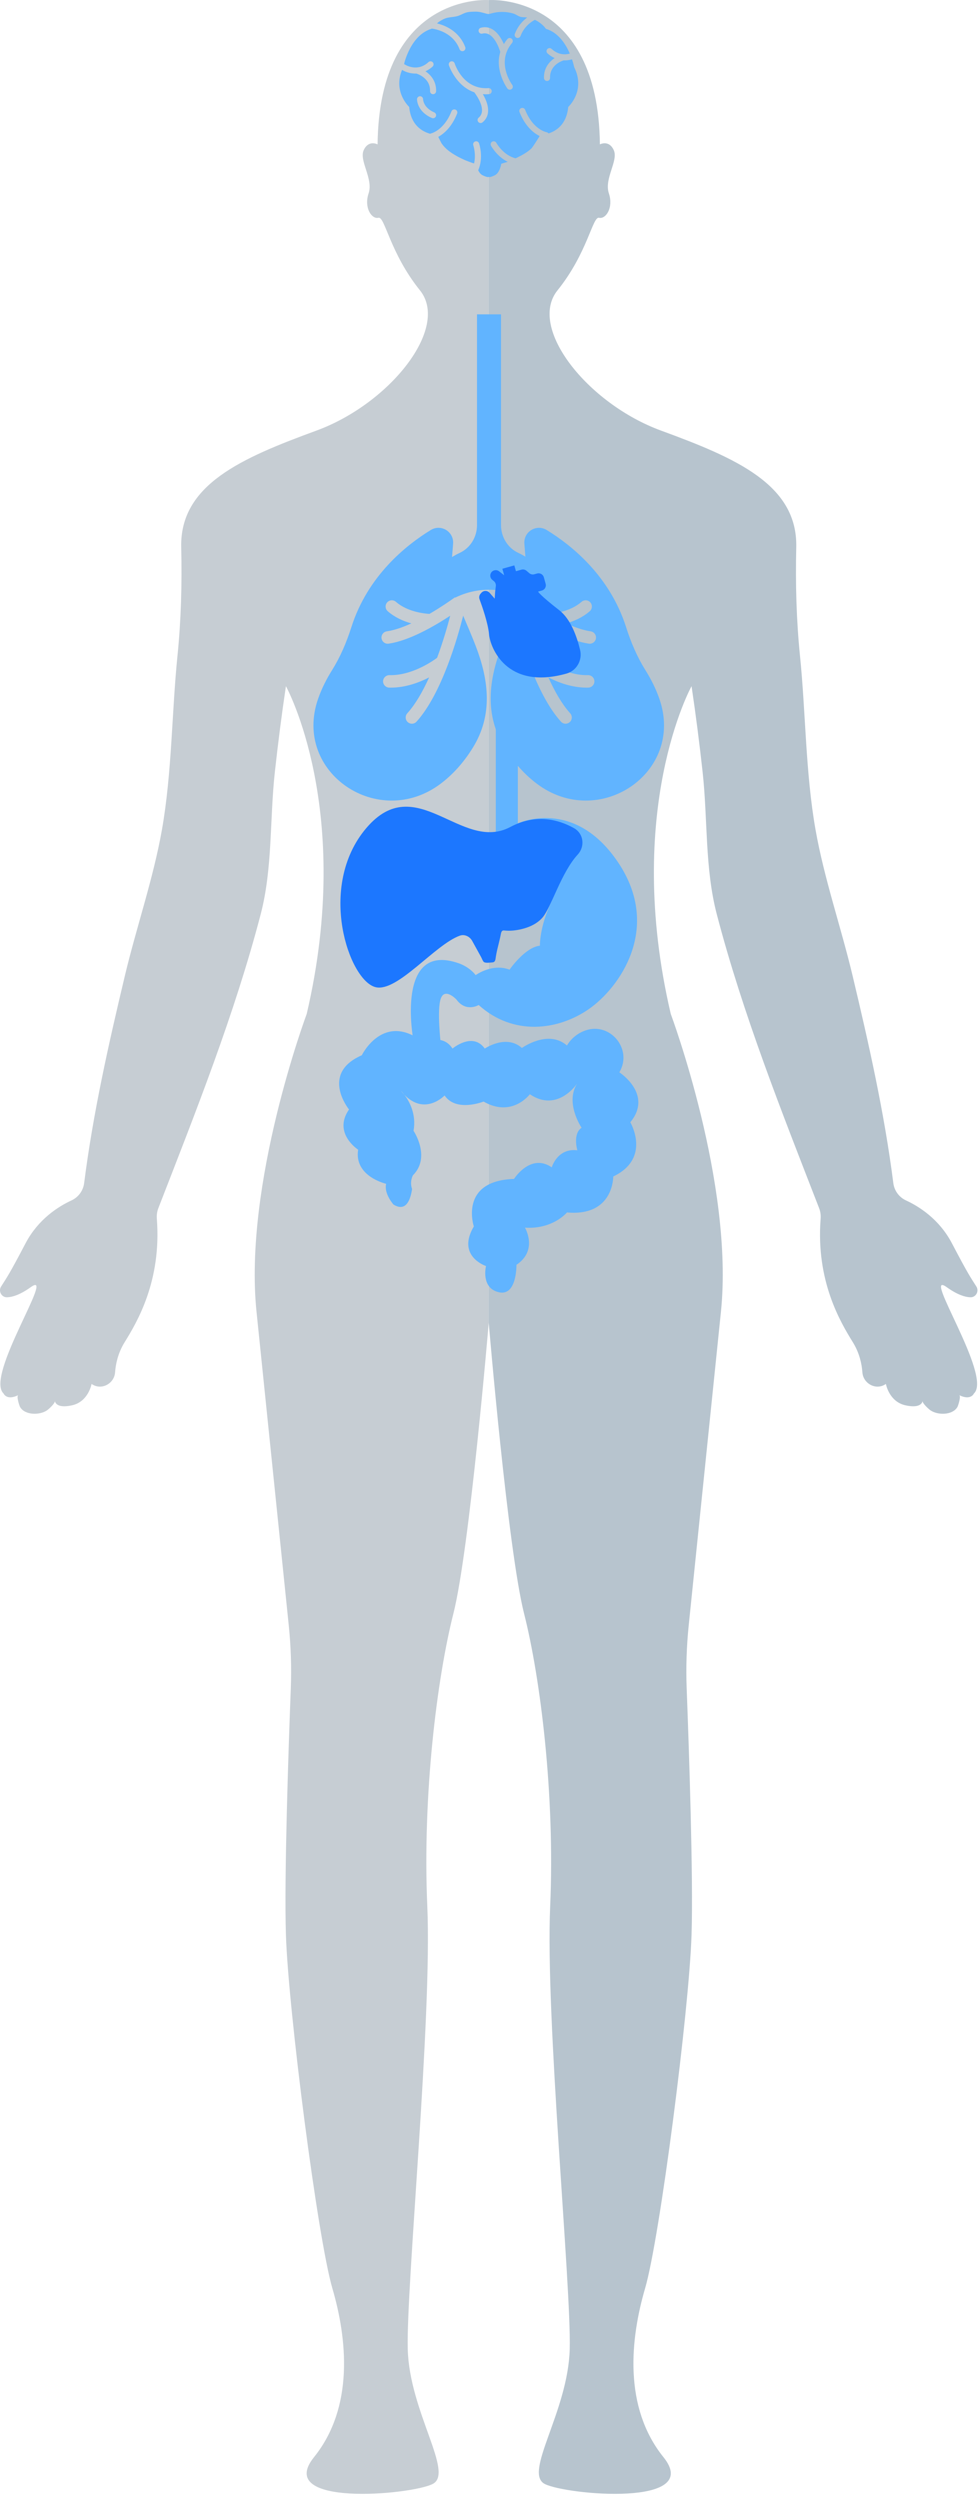 <svg width="151" height="385" viewBox="0 0 151 385" fill="none" xmlns="http://www.w3.org/2000/svg">
<path d="M75.305 0.012C75.305 0.012 58.429 -1.244 58.178 22.236C58.178 22.236 56.798 21.483 56.044 23.115C55.291 24.747 57.55 27.51 56.797 29.77C56.044 32.03 57.298 33.788 58.303 33.537C59.307 33.286 60.062 38.936 64.707 44.712C69.353 50.488 60.062 62.165 48.761 66.308C37.252 70.528 27.698 74.618 27.922 84.281C28.052 89.876 27.907 95.473 27.341 101.041C26.465 109.671 26.497 119.013 24.956 127.751C23.625 135.291 21.021 142.787 19.244 150.249C16.732 160.789 14.335 171.431 12.966 182.189C12.818 183.363 12.082 184.368 11.008 184.863C9.063 185.758 5.909 187.703 3.938 191.46C1.411 196.277 1.136 196.591 0.169 198.122C-0.288 198.845 0.239 199.802 1.093 199.777C1.915 199.753 3.101 199.39 4.754 198.209C8.709 195.384 -2.34 211.895 0.548 214.594C0.548 214.594 1.019 215.729 2.808 214.848C2.502 214.999 2.98 216.476 3.084 216.658C3.833 217.979 6.18 217.961 7.288 217.153C7.571 216.947 8.486 216.11 8.459 215.755C8.459 215.755 8.553 216.979 11.095 216.414C13.639 215.849 14.11 213.118 14.11 213.118C14.11 213.118 14.154 213.152 14.238 213.203C15.711 214.109 17.611 213.054 17.733 211.328C17.822 210.087 18.161 208.388 19.195 206.714C21.117 203.602 24.907 197.287 24.166 187.682C24.125 187.135 24.195 186.581 24.393 186.069C30.157 171.231 36.142 156.205 40.169 140.788C42.02 133.699 41.551 126.145 42.35 118.888C42.837 114.473 43.398 110.063 44.056 105.67C44.056 105.67 54.602 124.692 47.258 156.145C47.258 156.145 37.464 182.324 39.535 202.1L44.49 250.28C44.825 253.529 44.929 256.793 44.804 260.056C44.453 269.261 43.77 289.146 44.056 297.965C44.432 309.642 48.953 344.673 51.212 352.395C53.472 360.117 54.602 370.664 48.388 378.386C42.172 386.108 63.267 384.225 66.656 382.529C70.046 380.834 63.078 371.417 62.827 361.749C62.575 352.081 66.594 310.772 65.84 293.57C65.087 276.368 67.347 258.413 69.858 248.494C72.368 238.575 75.308 203.669 75.308 203.669V0.012H75.305Z" fill="#C6CDD3"/>
<path d="M75.306 0.012C75.306 0.012 92.182 -1.244 92.433 22.236C92.433 22.236 93.814 21.483 94.567 23.115C95.32 24.747 93.06 27.51 93.814 29.77C94.567 32.03 93.312 33.788 92.307 33.537C91.303 33.286 90.549 38.936 85.903 44.712C81.257 50.488 90.549 62.165 101.849 66.308C113.358 70.528 122.913 74.618 122.689 84.281C122.559 89.876 122.703 95.473 123.269 101.041C124.146 109.671 124.114 119.013 125.655 127.751C126.985 135.291 129.589 142.787 131.367 150.249C133.879 160.789 136.275 171.431 137.644 182.189C137.793 183.363 138.528 184.368 139.603 184.863C141.548 185.758 144.702 187.703 146.673 191.46C149.2 196.277 149.475 196.591 150.442 198.122C150.899 198.845 150.372 199.802 149.518 199.777C148.696 199.753 147.509 199.39 145.857 198.209C141.902 195.384 152.951 211.895 150.063 214.594C150.063 214.594 149.592 215.729 147.803 214.848C148.109 214.999 147.631 216.476 147.527 216.658C146.778 217.979 144.431 217.961 143.323 217.153C143.04 216.947 142.125 216.11 142.152 215.755C142.152 215.755 142.058 216.979 139.515 216.414C136.972 215.849 136.501 213.118 136.501 213.118C136.501 213.118 136.457 213.152 136.373 213.203C134.899 214.109 132.999 213.054 132.877 211.328C132.789 210.087 132.45 208.388 131.416 206.714C129.494 203.602 125.703 197.287 126.444 187.682C126.486 187.135 126.416 186.581 126.217 186.069C120.453 171.231 114.469 156.205 110.442 140.788C108.59 133.699 109.059 126.145 108.26 118.888C107.774 114.473 107.212 110.063 106.555 105.67C106.555 105.67 96.008 124.692 103.353 156.145C103.353 156.145 113.147 182.324 111.075 202.1L106.12 250.28C105.786 253.529 105.681 256.793 105.806 260.056C106.157 269.261 106.839 289.146 106.555 297.965C106.178 309.642 101.658 344.673 99.398 352.395C97.138 360.117 96.008 370.664 102.223 378.386C108.438 386.108 87.344 384.225 83.954 382.529C80.564 380.834 87.532 371.417 87.784 361.749C88.036 352.081 84.017 310.772 84.771 293.57C85.524 276.368 83.264 258.413 80.753 248.494C78.242 238.575 75.303 203.669 75.303 203.669V0.012H75.306Z" fill="#B7C4CE"/>
<path d="M86.888 9.285C86.76 9.32 84.688 9.926 84.753 11.99C84.761 12.248 84.558 12.464 84.3 12.472C84.295 12.473 84.29 12.473 84.285 12.473C84.034 12.473 83.826 12.273 83.818 12.02C83.77 10.505 84.603 9.518 85.462 8.944C85.091 8.775 84.718 8.551 84.358 8.218C84.168 8.043 84.156 7.747 84.332 7.558C84.507 7.368 84.804 7.357 84.992 7.531C86.023 8.482 87.089 8.446 87.798 8.253C87.177 6.807 86.055 5.037 84.155 4.452C84.077 4.428 83.939 4.194 83.882 4.134C83.634 3.87 83.358 3.632 83.062 3.423C82.856 3.278 82.637 3.156 82.412 3.049C81.56 3.514 80.685 4.281 80.203 5.547C80.132 5.733 79.954 5.848 79.766 5.848C79.711 5.848 79.654 5.838 79.599 5.817C79.358 5.725 79.237 5.455 79.329 5.213C79.769 4.059 80.477 3.258 81.234 2.696C80.978 2.668 80.72 2.655 80.463 2.638C79.918 2.601 79.571 2.219 79.061 2.073C77.966 1.759 76.783 1.754 75.688 2.07C75.545 2.111 75.4 2.159 75.251 2.157C75.139 2.156 75.029 2.126 74.921 2.098C74.368 1.951 73.861 1.788 73.289 1.795C72.847 1.8 72.353 1.801 71.922 1.907C71.447 2.023 71.031 2.304 70.568 2.452C70.062 2.614 69.526 2.615 69.009 2.723C68.491 2.83 68.021 3.089 67.588 3.388C67.496 3.451 67.422 3.536 67.334 3.605C68.595 3.912 70.747 4.786 71.685 7.248C71.777 7.489 71.656 7.759 71.414 7.851C71.36 7.872 71.303 7.882 71.248 7.882C71.06 7.882 70.882 7.767 70.811 7.581C69.839 5.028 67.271 4.499 66.517 4.398C66.491 4.426 66.466 4.446 66.445 4.452C64.963 4.908 63.905 6.113 63.192 7.44C62.848 8.081 62.574 8.76 62.362 9.455C62.322 9.585 62.297 9.737 62.267 9.888C62.31 9.901 62.354 9.913 62.393 9.939C62.47 9.99 64.299 11.153 66.021 9.565C66.21 9.39 66.508 9.402 66.682 9.591C66.857 9.781 66.845 10.077 66.656 10.252C66.295 10.585 65.923 10.809 65.551 10.978C66.41 11.552 67.243 12.539 67.196 14.054C67.188 14.307 66.98 14.507 66.729 14.507C66.724 14.507 66.719 14.507 66.714 14.507C66.456 14.499 66.253 14.283 66.261 14.025C66.326 11.948 64.188 11.338 64.126 11.321C64.086 11.322 64.044 11.331 64.005 11.331C63.145 11.331 62.404 11.044 61.95 10.76C60.535 14.178 63.051 16.468 63.051 16.468C63.307 19.283 65.063 20.255 66.254 20.594C66.256 20.594 66.258 20.592 66.26 20.592C66.349 20.576 68.369 20.174 69.568 17.14C69.663 16.9 69.935 16.783 70.175 16.878C70.415 16.973 70.532 17.245 70.437 17.485C69.61 19.577 68.404 20.592 67.527 21.08C67.713 21.445 67.997 22.025 68.06 22.113C68.352 22.524 68.703 22.891 69.101 23.201C69.865 23.797 70.732 24.249 71.613 24.647C71.748 24.708 72.576 25.032 73.045 25.172C73.383 23.75 72.935 22.394 72.929 22.377C72.844 22.133 72.973 21.867 73.217 21.782C73.462 21.696 73.728 21.826 73.812 22.07C73.846 22.167 74.55 24.26 73.682 26.225C73.832 26.534 74.046 26.833 74.349 26.985C75.133 27.377 75.302 27.246 75.302 27.246C75.302 27.246 75.471 27.377 76.255 26.985C77.039 26.593 77.235 25.222 77.235 25.222C77.249 25.203 77.797 25.054 78.232 24.923C76.573 24.1 75.698 22.525 75.654 22.443C75.533 22.216 75.62 21.934 75.847 21.812C76.075 21.691 76.358 21.777 76.48 22.004C76.49 22.024 77.552 23.937 79.459 24.382C80.315 23.954 81.161 23.538 81.877 22.868C82.042 22.713 82.874 21.411 83.149 20.953C82.264 20.511 80.935 19.503 80.047 17.254C79.952 17.014 80.07 16.743 80.31 16.648C80.548 16.554 80.822 16.67 80.916 16.911C82.116 19.946 84.139 20.347 84.224 20.362C84.348 20.385 84.451 20.455 84.519 20.55C85.7 20.168 87.31 19.155 87.554 16.473C87.554 16.473 90.297 13.991 88.468 10.335C88.468 10.335 88.373 9.839 88.135 9.134C87.797 9.232 87.42 9.301 87.013 9.301C86.97 9.295 86.928 9.286 86.888 9.285ZM67.159 17.925C67.082 18.101 66.91 18.207 66.73 18.207C66.668 18.207 66.605 18.195 66.544 18.169C64.261 17.18 64.253 15.357 64.254 15.28C64.257 15.022 64.471 14.829 64.726 14.817C64.983 14.82 65.189 15.028 65.189 15.284C65.19 15.343 65.229 16.579 66.915 17.309C67.152 17.413 67.261 17.689 67.159 17.925ZM75.334 14.504C75.177 14.515 75.024 14.521 74.874 14.521C74.705 14.521 74.549 14.503 74.389 14.489C75.075 15.647 75.852 17.589 74.353 18.839C74.265 18.912 74.159 18.947 74.054 18.947C73.92 18.947 73.787 18.89 73.694 18.779C73.529 18.58 73.556 18.285 73.754 18.12C75.094 17.004 73.446 14.695 73.081 14.217C70.216 13.227 69.179 10.087 69.166 10.048C69.088 9.802 69.224 9.54 69.47 9.462C69.716 9.384 69.979 9.52 70.057 9.766C70.11 9.933 71.391 13.839 75.266 13.571C75.523 13.547 75.747 13.746 75.766 14.003C75.785 14.262 75.591 14.485 75.334 14.504ZM78.827 13.723C78.743 13.785 78.646 13.815 78.549 13.815C78.406 13.815 78.265 13.75 78.174 13.626C78.149 13.593 76.197 10.903 77.085 7.997C76.9 7.389 75.991 4.751 74.322 5.178C74.071 5.243 73.817 5.091 73.754 4.841C73.69 4.591 73.841 4.336 74.092 4.273C75.977 3.791 77.096 5.554 77.634 6.788C77.79 6.53 77.965 6.272 78.179 6.018C78.346 5.821 78.64 5.795 78.838 5.961C79.036 6.127 79.061 6.422 78.895 6.62C76.407 9.581 78.821 12.93 78.925 13.071C79.078 13.278 79.034 13.57 78.827 13.723Z" fill="#61B4FF"/>
<path d="M63.688 160.16C63.688 160.16 60.833 144.893 70.681 148.341C70.681 148.341 72.257 148.833 73.291 150.163C73.291 150.163 75.853 148.292 78.511 149.326C78.511 149.326 80.876 145.879 83.189 145.632C83.189 145.632 83.106 142.789 84.959 138.861C86.812 134.932 76.392 129.085 76.392 129.085V108.504H79.79V126.797C79.79 126.797 88.459 122.683 95.254 132.828C102.051 142.973 95.403 152.182 90.674 155.433C85.947 158.683 79.076 159.57 73.757 154.768C73.757 154.768 71.799 155.95 70.323 153.918C70.323 153.918 68.549 152.034 67.921 153.77C67.293 155.506 67.921 160.788 67.921 160.788C67.921 160.788 66.249 162.708 63.688 160.16Z" fill="#61B4FF"/>
<path d="M78.613 127.361C71.078 131.35 64.134 118.496 56.452 127.509C48.769 136.521 53.793 151.148 57.929 152.034C61.301 152.757 67.021 145.454 70.862 144.085C71.586 143.827 72.386 144.222 72.757 144.895C73.018 145.369 73.28 145.843 73.541 146.317C73.74 146.678 73.939 147.039 74.138 147.399C74.25 147.603 74.367 147.967 74.539 148.127C74.778 148.348 75.501 148.228 75.798 148.211C75.897 148.205 76 148.197 76.087 148.15C76.188 148.096 76.257 147.995 76.296 147.888C76.355 147.729 76.368 147.546 76.393 147.378C76.514 146.572 76.726 145.784 76.919 144.994C77.009 144.627 77.092 144.259 77.163 143.888C77.201 143.691 77.251 143.4 77.462 143.309C77.546 143.273 77.642 143.284 77.733 143.293C78.625 143.388 79.506 143.287 80.375 143.077C81.405 142.83 82.429 142.398 83.221 141.679C83.369 141.545 83.508 141.401 83.635 141.247C84.962 139.644 86.499 134.33 89.015 131.602C90.169 130.351 89.936 128.373 88.453 127.539C86.053 126.19 82.579 125.261 78.613 127.361Z" fill="#1C77FF"/>
<path d="M81.737 86.257C81.144 85.815 80.517 85.444 79.865 85.143C78.213 84.379 77.197 82.685 77.197 80.864V48.408H73.499V80.864C73.499 82.685 72.483 84.379 70.831 85.143C70.18 85.444 69.552 85.815 68.959 86.257C68.272 90.096 70.137 92.035 70.137 92.035C73.421 90.411 77.275 90.411 80.559 92.035C80.559 92.035 82.424 90.096 81.737 86.257Z" fill="#61B4FF"/>
<path d="M73.296 99.469C72.693 97.899 72.017 96.359 71.364 94.809C70.532 98.127 68.066 106.843 64.178 111.134C63.989 111.343 63.728 111.45 63.466 111.45C63.236 111.45 63.006 111.368 62.822 111.201C62.429 110.845 62.399 110.238 62.755 109.845C64.036 108.431 65.163 106.437 66.12 104.317C64.571 105.114 62.481 105.893 60.227 105.893C60.137 105.893 60.048 105.892 59.958 105.889C59.428 105.875 59.01 105.433 59.025 104.903C59.04 104.382 59.466 103.97 59.984 103.97C59.993 103.97 60.002 103.97 60.011 103.97C63.406 104.048 66.557 101.887 67.35 101.299C68.287 98.769 68.971 96.363 69.374 94.816C66.767 96.526 62.99 98.674 59.876 99.122C59.83 99.129 59.783 99.132 59.738 99.132C59.269 99.132 58.858 98.787 58.789 98.309C58.713 97.784 59.078 97.297 59.602 97.222C60.771 97.054 62.075 96.595 63.377 96C62.192 95.668 60.855 95.101 59.741 94.125C59.342 93.775 59.302 93.169 59.651 92.77C60 92.37 60.607 92.33 61.006 92.68C62.772 94.227 65.38 94.493 66.171 94.538C67.82 93.579 69.267 92.586 70.203 91.913C70.193 91.885 70.181 91.858 70.171 91.831C69.182 89.126 69.621 86.55 69.816 83.708C69.942 81.869 67.949 80.657 66.377 81.619C62.501 83.991 56.654 88.706 54.143 96.571C53.397 98.909 52.444 101.163 51.14 103.242C50.391 104.437 49.588 105.946 48.999 107.654C45.086 119.006 58.36 127.916 67.93 120.664C69.675 119.341 71.377 117.545 72.874 115.112C75.971 110.086 75.323 104.744 73.296 99.469Z" fill="#61B4FF"/>
<path d="M77.316 99.469C77.919 97.899 78.595 96.359 79.248 94.809C80.08 98.127 82.546 106.843 86.434 111.134C86.623 111.343 86.884 111.45 87.146 111.45C87.376 111.45 87.606 111.368 87.79 111.201C88.183 110.845 88.213 110.238 87.857 109.845C86.576 108.431 85.449 106.437 84.492 104.317C86.041 105.114 88.131 105.893 90.385 105.893C90.475 105.893 90.564 105.892 90.654 105.889C91.184 105.875 91.602 105.433 91.587 104.903C91.573 104.382 91.146 103.97 90.628 103.97C90.619 103.97 90.61 103.97 90.601 103.97C87.206 104.048 84.055 101.887 83.262 101.299C82.326 98.769 81.641 96.363 81.238 94.816C83.845 96.526 87.623 98.674 90.736 99.122C90.782 99.129 90.829 99.132 90.874 99.132C91.343 99.132 91.754 98.787 91.823 98.309C91.899 97.784 91.534 97.297 91.01 97.222C89.842 97.054 88.537 96.595 87.235 96C88.42 95.668 89.757 95.101 90.871 94.125C91.27 93.775 91.31 93.169 90.961 92.77C90.612 92.37 90.005 92.33 89.606 92.68C87.84 94.227 85.232 94.493 84.441 94.538C82.792 93.579 81.345 92.586 80.408 91.913C80.418 91.885 80.43 91.858 80.44 91.831C81.429 89.126 80.99 86.55 80.795 83.708C80.669 81.869 82.662 80.657 84.234 81.619C88.11 83.991 93.957 88.706 96.468 96.571C97.214 98.909 98.167 101.163 99.471 103.242C100.22 104.437 101.023 105.946 101.612 107.654C105.525 119.006 92.251 127.916 82.681 120.664C80.936 119.341 79.234 117.545 77.737 115.112C74.641 110.086 75.289 104.744 77.316 99.469Z" fill="#61B4FF"/>
<path d="M82.907 91.104L83.493 90.94C83.941 90.815 84.201 90.351 84.076 89.903L83.796 88.898C83.671 88.451 83.207 88.19 82.758 88.315L82.326 88.436C82.055 88.512 81.764 88.447 81.552 88.264L81.124 87.897C80.91 87.714 80.62 87.649 80.349 87.725L79.498 87.963L79.248 87.069L77.404 87.585L77.686 88.59L76.898 87.979C76.499 87.669 75.918 87.779 75.659 88.213C75.445 88.573 75.528 89.036 75.856 89.298L76.091 89.488C76.317 89.669 76.433 89.953 76.4 90.24L76.294 91.148L76.225 92.191L75.438 91.29C75.103 90.908 74.51 90.907 74.174 91.286L74.046 91.431C73.841 91.664 73.779 91.989 73.888 92.281C74.281 93.344 75.204 95.973 75.352 97.677C75.525 99.679 78.019 106.331 87.285 103.729C88.844 103.292 89.761 101.673 89.385 100.1C88.894 98.042 87.942 95.348 86.183 93.982C83.105 91.591 82.907 91.104 82.907 91.104Z" fill="#1C77FF"/>
<path d="M95.429 165.133C95.452 165.093 95.475 165.052 95.498 165.013C97.446 161.53 94.038 157.396 90.255 158.666C88.196 159.357 87.361 161.006 87.361 161.006C84.453 158.473 80.419 161.381 80.419 161.381C77.98 159.223 74.696 161.475 74.696 161.475C72.82 158.848 69.724 161.475 69.724 161.475C68.129 159.036 65.409 160.631 65.409 160.631C59.123 155.565 55.746 162.507 55.746 162.507C49.273 165.321 53.776 170.856 53.776 170.856C51.243 174.515 55.183 177.048 55.183 177.048C54.526 181.176 59.499 182.302 59.499 182.302C59.124 183.803 60.625 185.492 60.625 185.492C62.554 186.684 63.247 184.786 63.494 183.101C63.077 181.958 63.627 180.989 63.627 180.989C66.441 178.175 63.721 174.141 63.721 174.141C64.18 171.519 63.037 169.542 62.306 168.586C62.121 168.395 61.936 168.186 61.751 167.949C61.751 167.949 61.991 168.174 62.306 168.586C65.488 171.878 68.505 168.698 68.505 168.698C70.288 171.325 74.509 169.636 74.509 169.636C78.918 172.169 81.639 168.51 81.639 168.51C85.955 171.418 88.957 166.821 88.957 166.821C86.987 169.823 89.614 173.669 89.614 173.669C88.207 174.607 88.957 177.14 88.957 177.14C85.861 176.765 85.017 179.767 85.017 179.767C81.734 177.516 79.201 181.55 79.201 181.55C70.664 181.831 73.009 188.867 73.009 188.867C72.745 189.313 72.551 189.729 72.414 190.119C71.139 193.741 74.885 194.965 74.885 194.965C74.885 194.965 74.041 198.342 76.855 198.999C79.669 199.656 79.576 194.777 79.576 194.777C82.953 192.526 80.889 189.054 80.889 189.054C85.204 189.335 87.362 186.709 87.362 186.709C94.586 187.366 94.492 181.174 94.492 181.174C100.402 178.36 97.119 172.825 97.119 172.825C100.683 168.51 95.429 165.133 95.429 165.133Z" fill="#61B4FF"/>
</svg>
